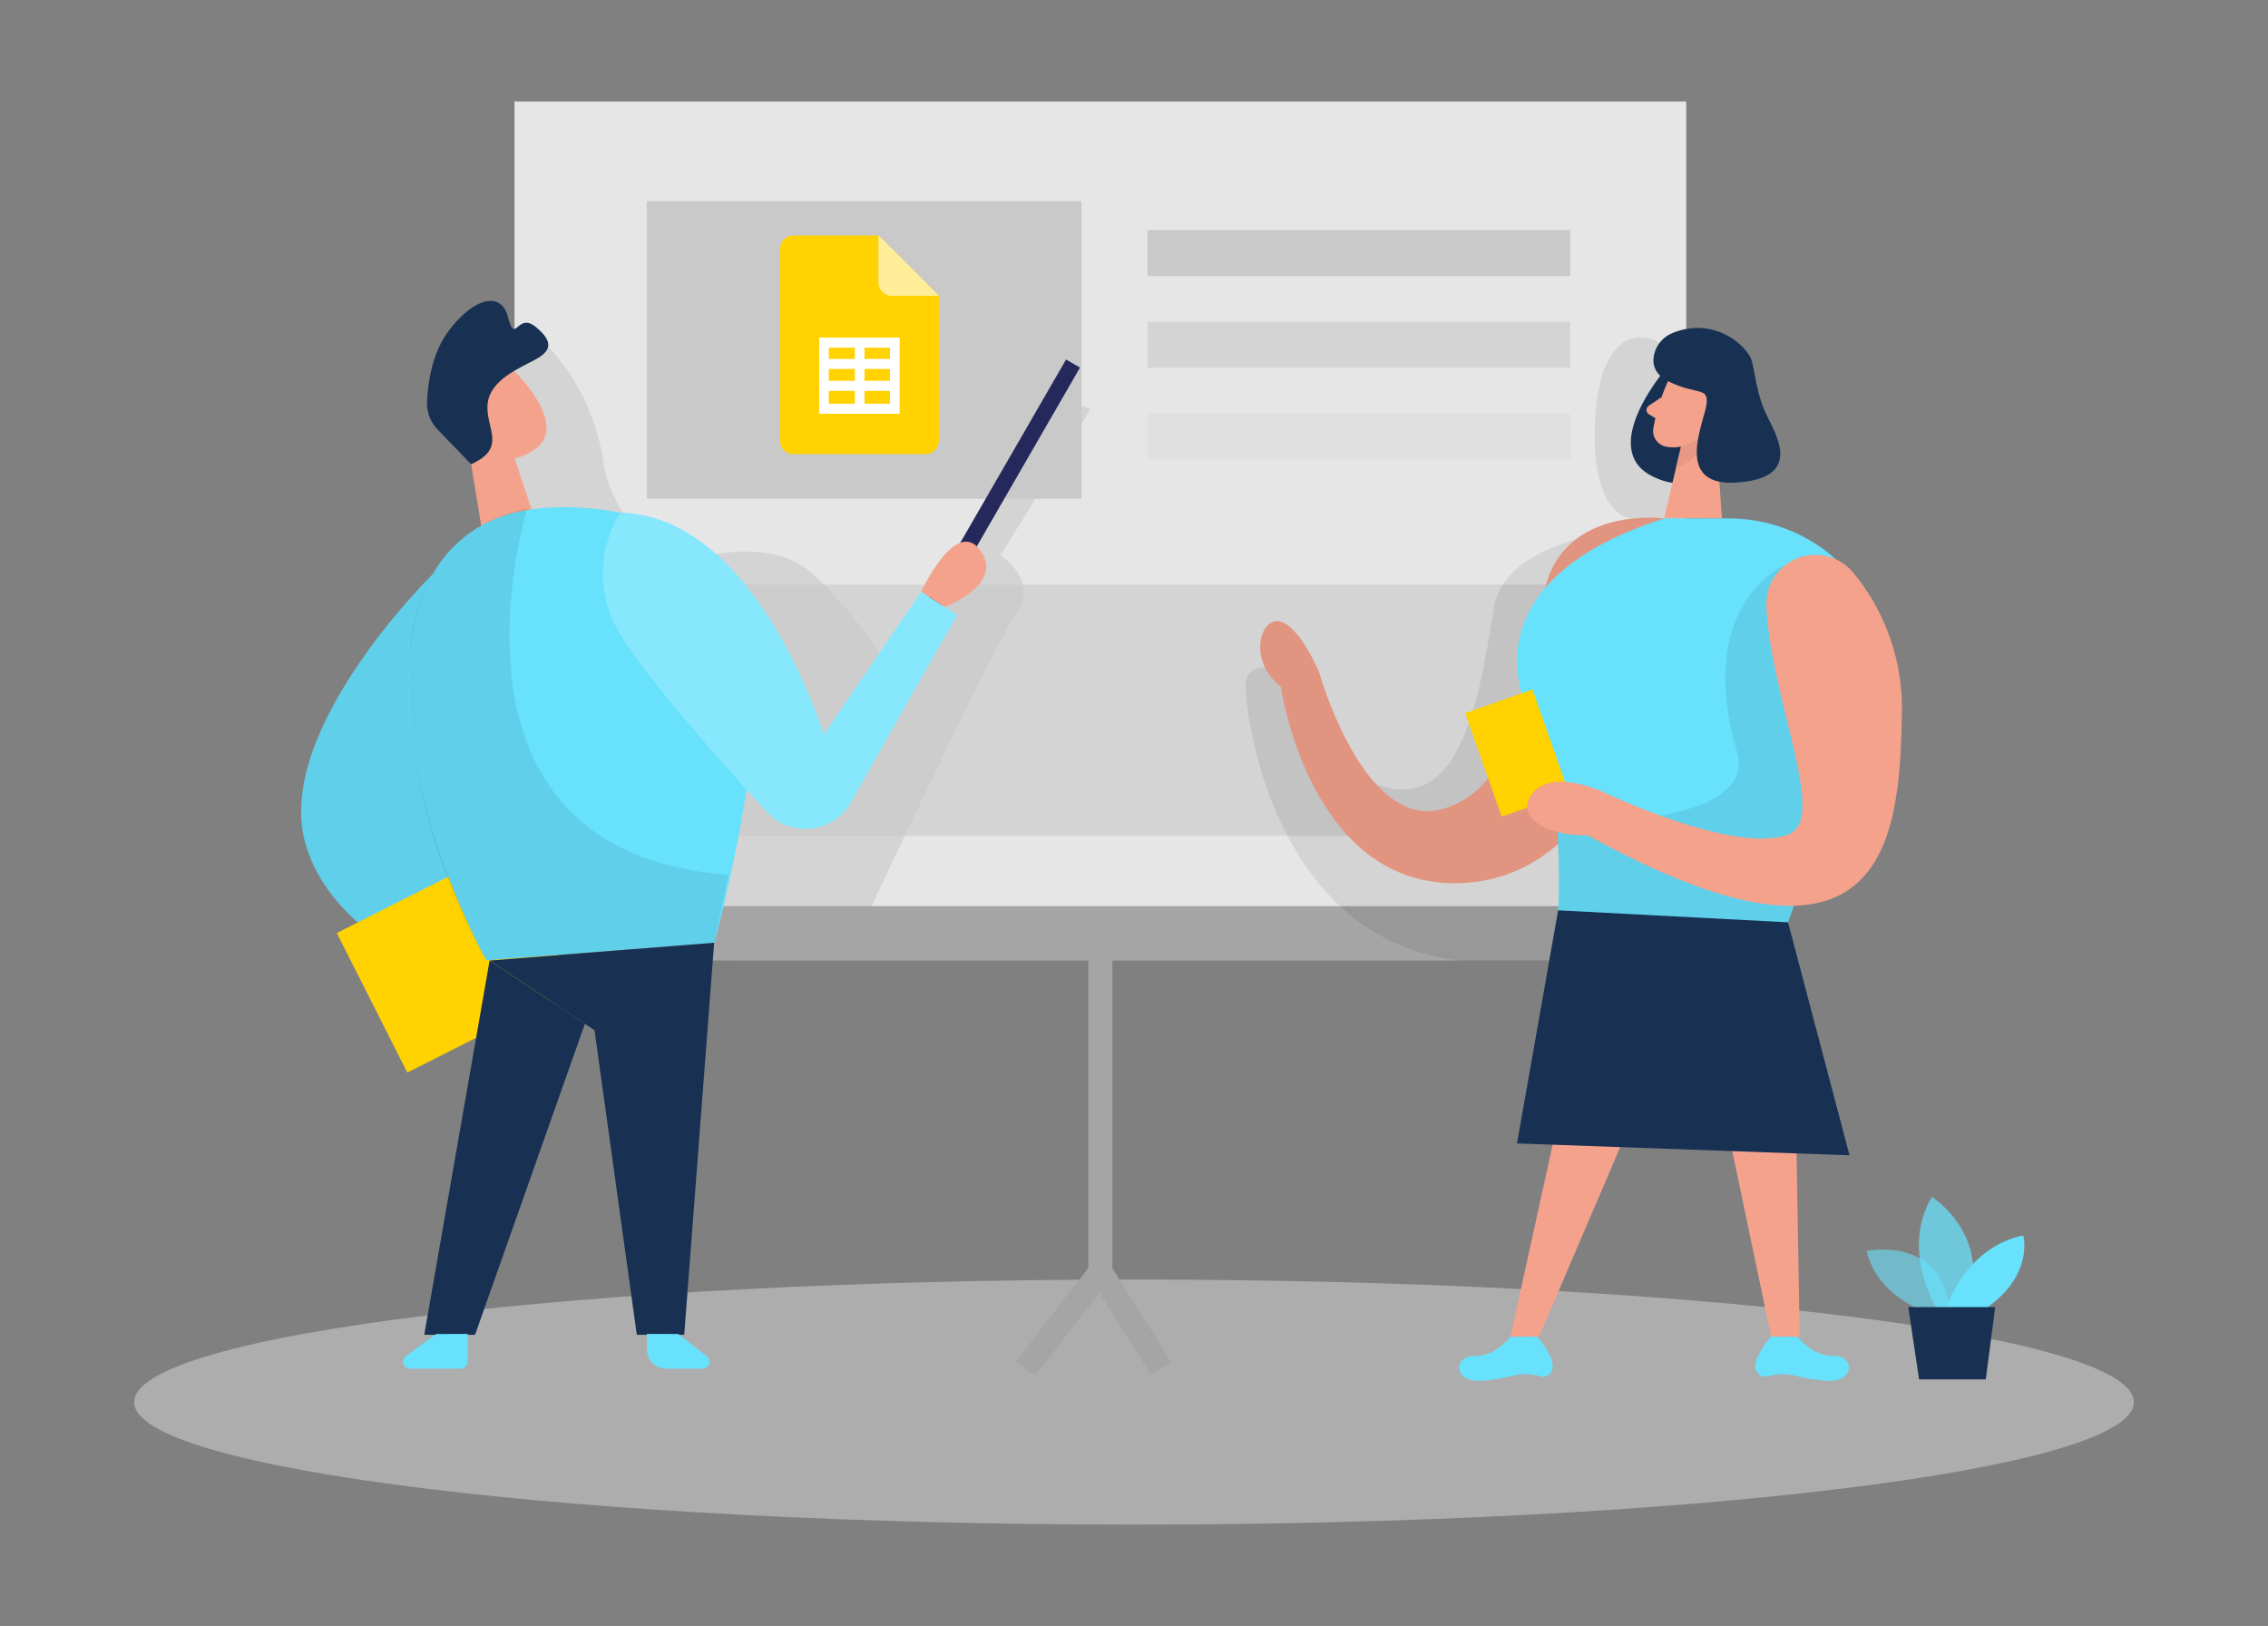 <?xml version="1.0" encoding="utf-8"?>
<!-- Generator: Adobe Illustrator 16.0.0, SVG Export Plug-In . SVG Version: 6.00 Build 0)  -->
<!DOCTYPE svg PUBLIC "-//W3C//DTD SVG 1.1//EN" "http://www.w3.org/Graphics/SVG/1.1/DTD/svg11.dtd">
<svg version="1.1" id="Layer_1" xmlns="http://www.w3.org/2000/svg" xmlns:xlink="http://www.w3.org/1999/xlink" x="0px" y="0px"
	 width="279px" height="200px" viewBox="0 0 279 200" enable-background="new 0 0 279 200" xml:space="preserve">
<rect x="0" y="0" width="279" height="200" fill="#808080" stroke="none"/>
<path fill="#68E1FD" d="M53.213,70.63c0,0-19.397,19.028-15.699,32.896c3.698,13.842,24.222,19.216,24.222,19.216l4.163-8.312
	L53.213,70.63z"/>
<path opacity="0.08" enable-background="new    " d="M53.213,70.63c0,0-19.397,19.028-15.699,32.896
	c3.698,13.842,24.222,19.216,24.222,19.216l4.163-8.312L53.213,70.63z"/>
<path opacity="0.45" fill="#E6E6E6" enable-background="new    " d="M139.5,157.377c67.932,0,123,6.747,123,15.078
	c0,8.316-55.068,15.064-123,15.064c-67.927,0-123-6.748-123-15.064C16.5,164.124,71.573,157.377,139.5,157.377z"/>
<path fill="#E6E6E6" d="M63.288,12.479h144.147v100.022H63.288V12.479z"/>
<path opacity="0.08" enable-background="new    " d="M67.257,42.403c3.672,3.902,6.084,8.821,6.92,14.113
	c1.142,8.444,9.114,12.833,9.114,12.833s10.842-4.137,16.753,1.28c3.723,3.484,6.932,7.49,9.516,11.876l21.189-33.649l3.369,1.478
	l-11.028,17.97c0,0,4.902,3.1,1.882,7.291c-3.018,4.191-20.757,42.231-20.757,42.231L84.99,118.18l-6.753-22.303L64.193,65.275
	L59.468,51.88l3.856-8.871L67.257,42.403z"/>
<path fill="#F4A28C" d="M63.317,56.412l2.581,7.765l-6.141,3.896l-2.205-13.451L63.317,56.412z"/>
<path fill="#F4A28C" d="M55.427,47.125c1.066-2.453,3.916-3.573,6.361-2.507c0.616,0.267,1.176,0.66,1.632,1.155
	c2.619,2.8,5.765,7.235,2.215,9.608C60.183,59.077,55.17,52.18,55.17,52.18C54.763,50.505,54.847,48.743,55.427,47.125z"/>
<path opacity="0.61" fill="#C9C9C9" enable-background="new    " d="M79.573,71.903h113.852v30.883H79.573V71.903z"/>
<path fill="#F4A28C" d="M59.432,51.88c0,0-1.398-1.171-2.033,0.487c-0.642,1.655,1.839,2.471,2.576,1.629
	C60.712,53.154,59.432,51.88,59.432,51.88z"/>
<path fill="#A5A5A5" d="M78.237,111.453h129.199v6.688H78.237V111.453z"/>
<path fill="#FFD200" d="M41.434,114.758l20.607-10.412l8.678,17.156l-20.614,10.419L41.434,114.758z"/>
<path fill="#68E1FD" d="M52.594,71.883c1.868-4.166,5.465-7.303,9.846-8.601c8.341-2.512,23.708,0.237,28.394,8.042
	c6.404,10.688-2.961,44.627-2.961,44.627l-28.059,2.165C59.813,118.116,44.385,90.311,52.594,71.883z"/>
<path fill="#183153" d="M87.852,115.951l-3.682,48.218h-5.834l-5.202-37.459l-12.902-8.567L87.852,115.951z"/>
<path fill="#183153" d="M60.231,118.143l-8.042,46.026h6.252l13.508-38.243L60.231,118.143z"/>
<path opacity="0.08" enable-background="new    " d="M64.861,62.545c0,0-13.132,42.275,24.758,45.064l-1.768,8.342l-28.038,2.165
	c0,0-10.79-18.006-9.46-37.302c0,0,0.236-10.777,7.818-15.519C60.181,63.909,62.461,62.979,64.861,62.545L64.861,62.545z"/>
<path fill="#C9C9C9" d="M79.573,24.74h53.463v36.601H79.573V24.74z"/>
<path fill="#68E1FD" d="M53.65,164.075l-3.765,2.767c-0.359,0.297-0.418,0.813-0.137,1.166c0.149,0.199,0.384,0.305,0.631,0.326
	h6.314c0.46,0,0.829-0.376,0.829-0.835v-3.438L53.65,164.075z"/>
<path fill="#68E1FD" d="M83.445,164.075l3.535,2.767c0.355,0.309,0.403,0.835,0.111,1.18c-0.151,0.19-0.382,0.291-0.625,0.313
	h-4.491c-1.322,0.004-2.398-1.07-2.402-2.389c0-0.004,0-0.01,0-0.014v-1.871L83.445,164.075z"/>
<path fill="#24285B" d="M131.144,44.217l1.713,0.993l-17.82,30.865l-1.716-0.993L131.144,44.217z"/>
<path fill="#68E1FD" d="M76.296,63.062c-2.852,4.575-2.852,10.38,0,14.955c3.063,5.173,11.961,15.215,18.038,21.844
	c2.396,2.62,6.457,2.806,9.077,0.412c0.505-0.467,0.939-1.004,1.27-1.616l13.067-23.028l-4.435-2.848L101.34,90.349
	C101.34,90.349,93.123,63.43,76.296,63.062L76.296,63.062z"/>
<path opacity="0.08" enable-background="new    " d="M205.592,43.045c0,0-5.546-4.819-8.328,2.561
	c-1.363,3.586-2.521,16.802,3.342,18.193c5.846,1.398-15.09,0.807-16.808,10.842c-1.719,10.023-3.956,29.483-17.991,19.875
	l-7.642-12.01c0,0-4.937-1.781-4.937,1.915c0,3.698,3.441,31.28,26.612,33.759h12.729l17.039-22.303l-0.48-36.521L205.592,43.045z"
	/>
<path opacity="0.2" fill="#FFFFFF" enable-background="new    " d="M76.296,63.062c-2.852,4.575-2.852,10.38,0,14.955
	c3.063,5.173,11.961,15.215,18.038,21.844c2.396,2.62,6.457,2.806,9.077,0.412c0.505-0.467,0.939-1.004,1.27-1.616l13.067-23.028
	l-4.435-2.848L101.34,90.349C101.34,90.349,93.123,63.43,76.296,63.062L76.296,63.062z"/>
<path fill="#F4A28C" d="M116.219,74.641c0,0,7.385-2.73,4.384-6.929c-3.001-4.199-7.282,5.068-7.282,5.068L116.219,74.641z"/>
<path fill="#183153" d="M57.955,57.096l-4.156-4.305c-0.88-0.911-1.33-2.143-1.268-3.405c0.105-2.214,0.572-5.673,2.383-8.299
	c2.846-4.1,6.647-5.659,7.568-2.103c0.918,3.551,1.126-0.668,3.416,1.218c2.3,1.889,1.825,2.994,0,3.998
	c-1.817,1.01-5.582,2.451-5.911,5.445C59.669,52.631,62.482,55.075,57.955,57.096L57.955,57.096z"/>
<path fill="#C9C9C9" d="M141.165,28.297h51.989v5.669h-51.989V28.297z"/>
<path opacity="0.61" fill="#C9C9C9" enable-background="new    " d="M141.165,39.577h51.989v5.666h-51.989V39.577z"/>
<path opacity="0.21" fill="#C9C9C9" enable-background="new    " d="M141.165,50.851h51.989v5.666h-51.989V50.851z"/>
<path fill="#F4A28C" d="M204.732,63.763c0,0-12.209-1.619-14.649,8.574c-2.442,10.185-2.806,24.317-12.558,27.146
	c-9.771,2.83-15.242-16.78-15.242-16.78s-2.271-5.502-4.73-6.246c-2.441-0.743-4.199,4.672,0,7.992c0,0,3.547,25.025,22.336,24.162
	C198.695,107.725,204.732,81.907,204.732,63.763z"/>
<path opacity="0.08" enable-background="new    " d="M204.732,63.763c0,0-12.209-1.619-14.649,8.574
	c-2.442,10.185-2.806,24.317-12.558,27.146c-9.771,2.83-15.242-16.78-15.242-16.78s-2.271-5.502-4.73-6.246
	c-2.441-0.743-4.199,4.672,0,7.992c0,0,3.547,25.025,22.336,24.162C198.695,107.725,204.732,81.907,204.732,63.763z"/>
<path fill="#183153" d="M204.732,45.605c0,0-8.058,9.477-1.627,12.889c9.431,5.012,10.584-12.31,10.584-12.31L204.732,45.605z"/>
<path fill="#F4A28C" d="M205.33,46.56c-0.918,1.976-1.584,4.075-1.967,6.231c-0.107,1.08,0.666,2.051,1.736,2.17
	c0.027,0.001,0.037,0.002,0.045,0.003c1.69,0.278,3.389-0.457,4.344-1.879l2.279-2.813c0.836-1.26,0.766-2.894-0.135-4.087
	C210.09,43.907,206.24,44.332,205.33,46.56z"/>
<path fill="#F4A28C" d="M210.917,50.896l0.909,12.866h-7.114l2.14-9.125L210.917,50.896z"/>
<path fill="#F4A28C" d="M204.385,48.856l-1.548,1.039c-0.289,0.188-0.382,0.581-0.19,0.877c0.049,0.078,0.125,0.135,0.19,0.18
	l1.313,0.793L204.385,48.856z"/>
<path opacity="0.31" fill="#CE8172" enable-background="new    " d="M206.777,54.895c0.865-0.149,1.666-0.531,2.324-1.108
	c0,0,0.461,2.786-2.949,3.697L206.777,54.895z"/>
<path fill="#F4A28C" d="M208.589,50.738c0,0,0.548-1.408,1.591-0.905c1.021,0.501,0.237,2.548-1.301,2.222L208.589,50.738z"/>
<path fill="#F4A28C" d="M191.827,137.027l-6.021,27.397h3.512l11.733-27.397H191.827z"/>
<path fill="#F4A28C" d="M211.451,133.699l6.429,30.727h3.511l-0.527-30.943L211.451,133.699z"/>
<path fill="#68E1FD" d="M185.807,164.426c0,0-1.949,2.48-4.425,2.35c-2.493-0.118-2.862,3.396,1.132,3.041
	c1.264-0.113,2.495-0.328,3.705-0.639c1.106-0.257,2.275-0.22,3.377,0.125c0.443,0.096,0.902-0.093,1.15-0.461
	c1.119-1.336-1.657-4.441-1.657-4.441L185.807,164.426z"/>
<path fill="#68E1FD" d="M221.132,164.426c0,0,1.954,2.48,4.447,2.35c2.476-0.118,2.856,3.396-1.156,3.041
	c-1.243-0.113-2.478-0.328-3.694-0.639c-1.117-0.257-2.285-0.22-3.388,0.125c-0.426,0.096-0.884-0.093-1.133-0.461
	c-1.138-1.336,1.659-4.441,1.659-4.441L221.132,164.426z"/>
<path fill="#183153" d="M205.797,40.935c-1.148,0.445-2.025,1.434-2.311,2.646c-0.243,1.093-0.049,2.4,1.705,3.298
	c3.488,1.776,5.026,0.608,4.736,2.862c-0.313,2.264-4.104,10.125,3.688,9.608c7.772-0.507,5.257-5.229,3.851-8.006
	c-1.408-2.777-1.476-5.173-1.976-6.983C215.038,42.683,211.038,38.859,205.797,40.935L205.797,40.935z"/>
<path fill="#68E1FD" d="M204.732,63.763h7.131c0,0,0.488,0,1.318,0c15.53,0.496,24.573,17.742,16.32,30.95
	c-4.587,7.319-10.074,17.221-10.426,23.113l-27.725-1.408c0,0,2.112-17.949-3.016-28.228
	C188.313,88.19,178.859,72.021,204.732,63.763z"/>
<path opacity="0.08" enable-background="new    " d="M219.9,69.35c0,0-11.621,4.436-6.23,23.073
	c2.821,9.728-22.166,8.679-22.166,8.679s0.46,7.465,0.203,10.854l12.729,0.676l15.508,1.01l0.74-2.214l4.721-8.868l0.438-11.563
	l-3.704-6.434L219.9,69.35z"/>
<path fill="#FFD200" d="M180.247,87.718l8.271-2.92l4.481,12.734l-8.267,2.909L180.247,87.718z"/>
<path fill="#183153" d="M191.677,111.961l28.281,1.48l7.563,28.656l-40.906-1.463L191.677,111.961z"/>
<path fill="#F4A28C" d="M217.289,74.522c-0.121-3.332,2.453-6.136,5.779-6.27c1.894-0.081,3.721,0.736,4.92,2.195
	c3.996,4.825,6.115,10.941,5.976,17.21c-0.235,16.763-2.513,34.925-38.67,15.077l1.948-5.311c0,0,16.057,7.713,22.744,5.217
	C224.941,100.82,217.82,86.065,217.289,74.522z"/>
<path fill="#F4A28C" d="M197.264,97.426c0,0-6.029-2.858-8.607,0c-2.574,2.868,1.513,5.44,6.658,5.311L197.264,97.426z"/>
<g>
	<path opacity="0.58" fill="#68E1FD" enable-background="new    " d="M237.453,161.537c0,0-6.424-1.719-7.827-7.688
		c0,0,9.926-2.043,10.243,8.2L237.453,161.537z"/>
	<path opacity="0.73" fill="#68E1FD" enable-background="new    " d="M238.236,160.912c0,0-4.496-7.081-0.586-13.708
		c0,0,7.594,4.751,4.264,13.708H238.236L238.236,160.912z"/>
	<path fill="#68E1FD" d="M239.395,160.912c0,0,2.342-7.51,9.502-8.957c0,0,1.348,4.87-4.595,8.957H239.395z"/>
</g>
<path fill="#183153" d="M234.747,160.76l1.33,8.891h8.205l1.159-8.891H234.747z"/>
<path fill="#A5A5A5" d="M127.309,169.236l-2.337-1.791l8.916-11.51V111.96h2.953v44.976L127.309,169.236z"/>
<path fill="#A5A5A5" d="M134.123,157.201l2.5-1.563l7.47,11.896l-2.499,1.582L134.123,157.201z"/>
<g>
	<path fill="#FFD200" d="M108.074,28.967H97.573c-0.892,0-1.621,0.729-1.621,1.621v23.648c0,0.893,0.729,1.617,1.621,1.617h16.289
		c0.893,0,1.625-0.724,1.625-1.617v-17.86L108.074,28.967z"/>
	<path fill="#FFFFFF" d="M108.074,34.755c0,0.892,0.732,1.621,1.624,1.621h5.789l-7.413-7.409V34.755z"/>
	<path opacity="0.4" fill="#FFD200" d="M108.074,34.755c0,0.892,0.732,1.621,1.623,1.621h5.79l-7.413-7.409V34.755L108.074,34.755z"
		/>
	<g>
		<path fill="#FFFFFF" d="M100.769,41.524v9.364h9.901v-9.364H100.769z M106.348,42.761h3.133v1.381h-3.133V42.761z M106.348,49.652
			v-1.575h3.133v1.575H106.348z M106.348,45.378h3.133v1.459h-3.133V45.378z M105.159,49.652h-3.205v-1.575h3.205V49.652z
			 M105.159,46.837h-3.205v-1.459h3.205V46.837z M105.159,44.142h-3.205v-1.381h3.205V44.142z"/>
	</g>
</g>
</svg>
